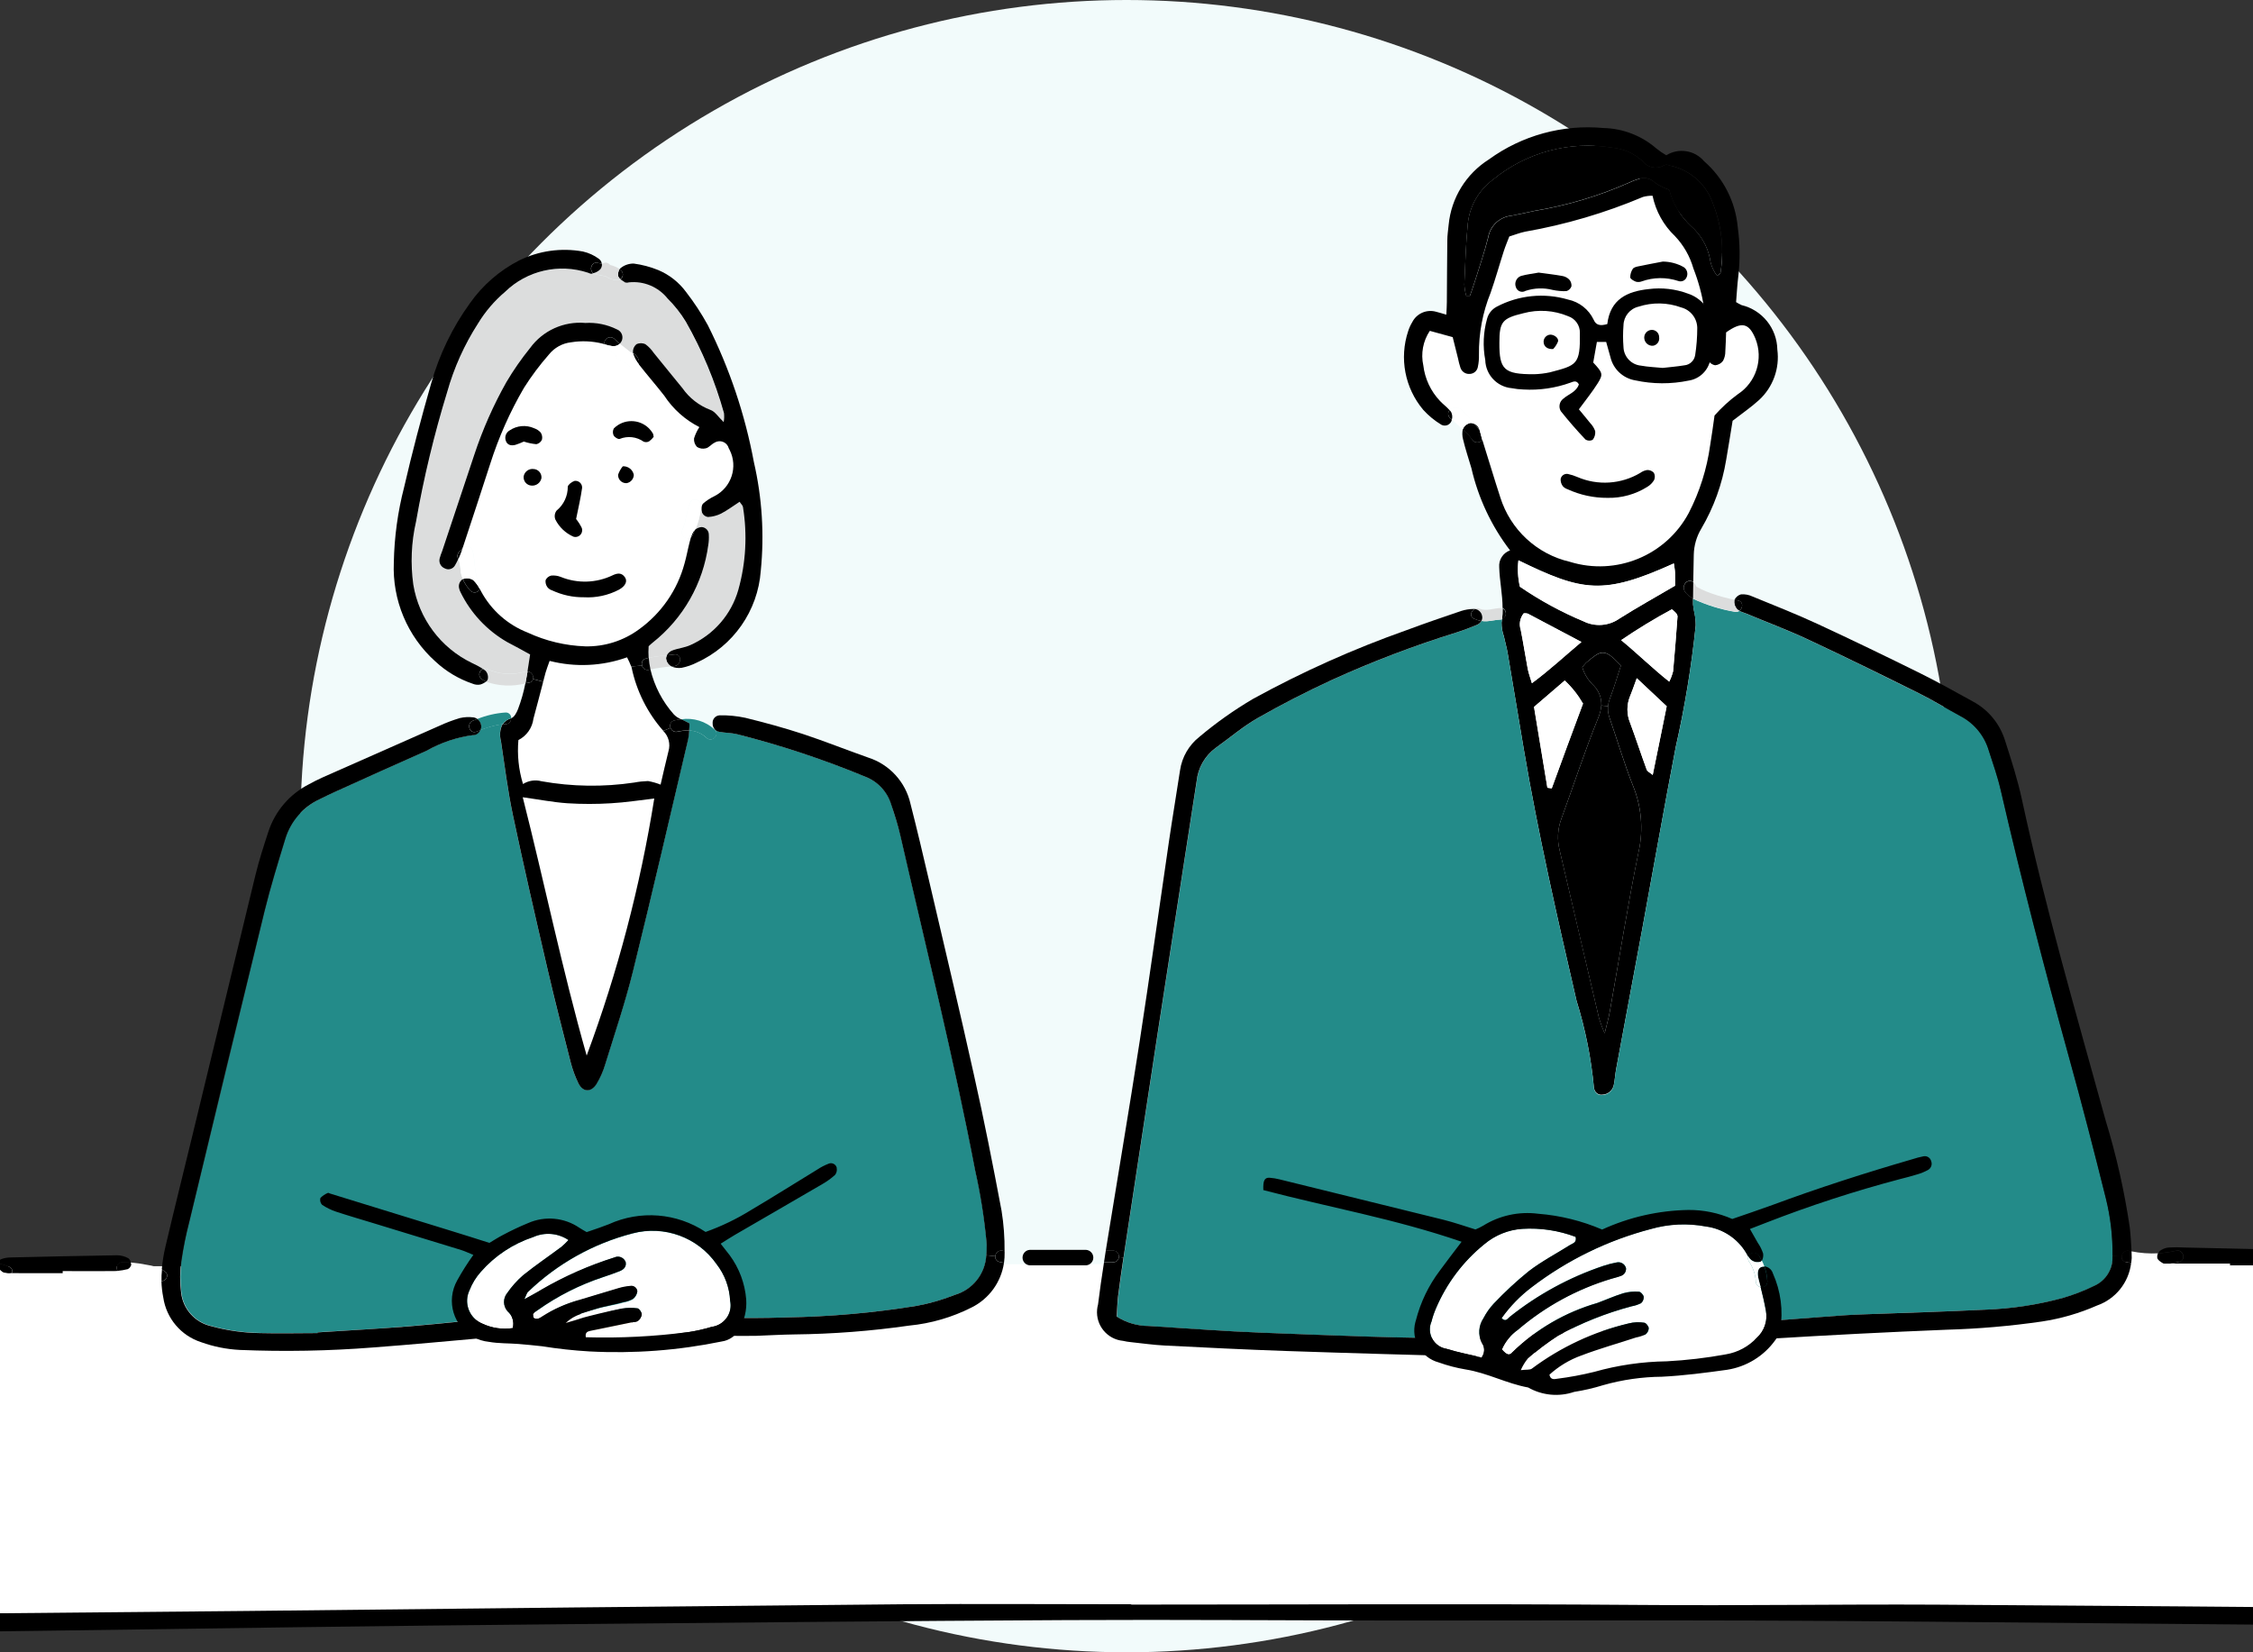 <?xml version="1.0" encoding="UTF-8"?>
<svg id="_レイヤー_1" data-name="レイヤー_1" xmlns="http://www.w3.org/2000/svg" width="75" height="55" version="1.1" xmlns:xlink="http://www.w3.org/1999/xlink" viewBox="0 0 75 55">
  <rect x="0" y="0" width="75" height="55" fill="#333333" stroke="none"/>
  <!-- Generator: Adobe Illustrator 29.1.0, SVG Export Plug-In . SVG Version: 2.1.0 Build 142)  -->
  <defs>
    <style>
      .st0 {
        fill: #fff;
      }

      .st1 {
        fill: none;
      }

      .st2 {
        fill: #f2fbfb;
      }

      .st3 {
        fill: #238b89;
      }

      .st4 {
        fill: #fce2c4;
      }

      .st5 {
        fill: #dcdddd;
      }

      .st6 {
        clip-path: url(#clippath);
      }
    </style>
    <clipPath id="clippath">
      <rect class="st1" width="75" height="55"/>
    </clipPath>
  </defs>
  <g class="st6">
    <g id="_マスクグループ_264" data-name="マスクグループ_264">
      <g id="job_interview">
        <circle id="_楕円形_138" data-name="楕円形_138" class="st2" cx="37.5" cy="27.5" r="27.5"/>
        <path id="_パス_6590" data-name="パス_6590" class="st0" d="M77.139,41.987l7.361,11.727-92.98.172L-.406,42.159l77.545-.172Z"/>
        <path id="_パス_5327" data-name="パス_5327" class="st0" d="M48.636,13.634c-.046-.049-.116-.068-.18-.049-.074-.017-.152.009-.2.068-.1-.111-.22-.2-.323-.31-.306-.323-.5-.737-.553-1.179-.088-.398-.01-.814.216-1.153l.762.209c.059.236.117.47.175.7.021.108.049.214.083.319.043.131.169.216.307.206.138-.003.254-.105.274-.242.027-.129.039-.262.035-.394-.01-.708.122-1.41.388-2.066.16-.457.29-.926.439-1.387.053-.165.122-.325.183-.486.191-.059.355-.126.526-.16,1.348-.236,2.665-.624,3.926-1.157.104-.028.211-.041.318-.04.106.514.366.983.746,1.345.288.303.498.672.613,1.074.329.845.477,1.75.433,2.656-.016.131 0.0.264.046.388.049.095.14.161.245.18.105-.009.201-.063.263-.149.051-.097.077-.205.075-.314.017-.218.019-.436.027-.631.522-.37.76-.314.976.206.273.68.026,1.457-.589,1.855-.282.207-.541.444-.772.707-.048.331-.091.659-.145.985-.108.789-.35,1.553-.715,2.26-.759,1.418-2.417,2.099-3.954,1.625-1.1-.254-1.983-1.072-2.32-2.15-.206-.628-.4-1.262-.592-1.893-.002-.006-.004-.013-.005-.019.046-.059.046-.141,0-.2-.028-.041-.057-.082-.087-.122-.013-.035-.029-.068-.047-.1-.03-.042-.07-.077-.117-.1-.145-.167-.299-.325-.457-.482Z"/>
        <path id="_パス_5328" data-name="パス_5328" d="M49.256,14.325c.037.1.057.212.089.317-.067.093-.196.114-.289.047-.018-.013-.034-.029-.047-.047-.091-.126-.196-.242-.312-.345,0-.012.006-.023.01-.034.046-.095.136-.163.24-.182.051-.001.101.013.145.039.057.067.112.136.164.207v-.002Z"/>
        <path id="_パス_5329" data-name="パス_5329" d="M49.208,14.222c.018.032.034.065.047.1-.052-.071-.108-.14-.164-.207.047.025.088.062.117.107Z"/>
        <path id="_パス_5330" data-name="パス_5330" class="st0" d="M48.948,14.079c-.104.019-.194.087-.24.182,0,.011-.007.023-.01.034-.12-.111-.247-.216-.365-.327.024-.085.015-.176-.025-.255-.015-.021-.032-.042-.049-.062.048-.059.126-.085.2-.068.064-.019.134-0.0.18.049.158.157.312.315.455.484-.044-.026-.095-.038-.146-.037Z"/>
        <path id="_パス_5331" data-name="パス_5331" d="M55.761,19.497c0-.117.005-.268,0-.419,0-.106-.025-.211-.039-.324-2.35,1.062-3.034.939-5.174-.105-.034.293-.017.59.05.877.666.456,1.377.843,2.122,1.154.38.187.832.154,1.181-.087.593-.374,1.207-.714,1.862-1.1l-.002.004ZM55.63,5.524c-.086-.02-.155-.067-.243-.015-.241.138-.547.074-.712-.149-.28-.254-.636-.41-1.013-.445-1.414-.231-2.858.158-3.964,1.069-.467.346-.769.87-.834,1.447-.068.679-.087,1.363-.117,2.045.008.125.028.248.062.368h.126c.057-.165.118-.329.169-.495.151-.484.318-.963.441-1.454.069-.38.379-.67.763-.712.26-.046.517-.107.776-.162,1.088-.179,2.149-.496,3.157-.943.098-.049.201-.089.307-.118.189-.071.402-.024.544.12.147.102.307.183.477.24.124.464.377.883.729,1.209.317.279.535.652.622,1.065.026.214.11.417.243.586.053-.044.106-.066.111-.1.124-.766.041-1.552-.241-2.275-.209-.644-.74-1.132-1.4-1.285l-.003.004ZM49.009,14.64c.066.093.194.115.287.049.019-.013.035-.03.049-.049,0,.006,0,.012.005.019.2.631.387,1.265.592,1.893.337,1.078,1.22,1.896,2.32,2.15,1.537.474,3.195-.207,3.954-1.625.365-.707.606-1.472.714-2.26.053-.326.1-.654.145-.985.231-.263.49-.5.772-.707.614-.398.861-1.175.589-1.855-.216-.52-.454-.576-.976-.206-.008.2-.01.414-.026.631.002.109-.024.217-.075.314-.062.086-.158.14-.263.149-.105-.019-.196-.085-.245-.18-.046-.124-.061-.257-.046-.388.043-.906-.104-1.811-.434-2.656-.115-.402-.325-.771-.613-1.074-.38-.362-.64-.831-.746-1.345-.107-.002-.214.012-.318.04-1.26.532-2.577.921-3.925,1.157-.171.035-.335.1-.526.16-.061.16-.13.321-.183.486-.149.461-.278.93-.439,1.387-.266.656-.398,1.358-.388,2.066.004.132-.008.265-.035.394-.02.137-.136.239-.274.242-.138.01-.264-.075-.307-.206-.034-.105-.062-.211-.083-.319-.058-.234-.116-.468-.175-.7l-.762-.209c-.226.339-.304.755-.216,1.153.053.442.247.856.553,1.179.1.108.227.2.323.31-.068.071-.065.184.005.252.001.001.002.002.003.002.021.021.043.042.065.062-.003.016-.007.031-.013.046-.05.123-.19.182-.312.132-.007-.003-.014-.006-.021-.009-.226-.136-.431-.304-.608-.5-.61-.726-.799-1.716-.5-2.616.033-.105.079-.206.136-.3.146-.288.474-.433.785-.349.1.025.206.057.35.1.007-.164.017-.289.017-.414.006-.684.006-1.368.015-2.052,0-.176.028-.352.045-.528.086-.892.58-1.694,1.338-2.173,1.102-.801,2.459-1.173,3.816-1.046.646.014,1.267.254,1.756.677.105.085.217.162.334.23.412-.255.948-.17,1.261.2.639.557,1.039,1.338,1.117,2.182.077.547.083,1.102.019,1.651-.035.283-.049.568-.073.854.058.039.119.073.183.1.687.165,1.177.773,1.19,1.48.083.626-.144,1.253-.609,1.68-.258.236-.55.434-.88.691-.064.388-.134.843-.213,1.295-.132.808-.412,1.584-.826,2.29-.161.266-.248.569-.254.879-.006.3-.013.6-.017.9-.084-.062-.203-.045-.266.04-.004.005-.007.01-.01.015-.118.19.025.356.269.493v.2c.011.108.03.215.055.321.024.126.035.253.034.381-.141,1.36-.363,2.71-.665,4.043-.391,2.036-.749,4.077-1.126,6.116-.284,1.54-.575,3.078-.86,4.617-.032.173-.039.35-.077.522-.038.179-.193.31-.376.317-.113.019-.224-.047-.262-.155-.01-.019-.017-.04-.02-.062-.091-.988-.286-1.964-.581-2.911-.642-2.772-1.274-5.544-1.752-8.35-.181-1.066-.355-2.132-.537-3.2-.034-.2-.089-.387-.13-.58-.052-.146-.078-.3-.077-.455.007-.041.012-.081.017-.122.103-.041.153-.157.112-.26-.018-.045-.052-.082-.095-.104,0-.455-.1-.905-.112-1.36-.019-.246.129-.474.361-.556-.62-.81-1.059-1.744-1.287-2.738-.094-.318-.2-.633-.276-.953-.031-.114-.034-.233-.009-.348.116.103.221.219.312.345l.001.013ZM55.842,20.513c-.006-.043-.026-.082-.056-.113-.041-.043-.084-.083-.131-.119-.58.313-1.143.656-1.688,1.027.56.463,1.037.934,1.6,1.381.056-.11.1-.227.129-.347.057-.609.1-1.219.147-1.829h-.001ZM55.017,25.795c.162-.794.311-1.526.465-2.286l-.995-.933c-.1.265-.152.431-.22.591-.121.288-.121.612,0,.9.191.517.362,1.04.552,1.558.021.056.106.093.198.17h0ZM54.551,28.334c.159-.731.092-1.494-.192-2.186-.292-.736-.515-1.5-.776-2.248-.078-.207-.076-.435.006-.64.14-.366.25-.743.367-1.1-.563-.631-.675-.5-1.156-.1-.047.047-.09.099-.127.155.073.233.205.443.383.61.172.174.264.413.251.658-.013.146-.05.289-.108.423-.447,1.1-.814,2.234-1.224,3.351-.123.333-.143.695-.057,1.039.437,1.867.875,3.733,1.314,5.6.053.17.115.337.186.5.071-.3.133-.51.171-.725.317-1.781.599-3.567.961-5.337h.001ZM52.698,23.42c-.164-.284-.368-.543-.608-.767l-1.022.878c.151.913.3,1.8.445,2.69l.145.021c.341-.944.692-1.883,1.041-2.822h-.001ZM50.998,22.741c.591-.436,1.091-.905,1.648-1.372-.631-.335-1.209-.642-1.788-.945-.043-.011-.089-.014-.133-.009-.125.154-.162.36-.1.548.086.43.151.865.232,1.295.025.146.079.287.141.483Z"/>
        <path id="_パス_5332" data-name="パス_5332" class="st0" d="M49.342,14.446c.046.059.046.141,0,.2-.032-.105-.052-.216-.089-.317.032.035.061.076.089.117Z"/>
        <path id="_パス_5333" data-name="パス_5333" d="M48.306,13.714c.04.079.049.169.025.254-.022-.02-.044-.041-.065-.062-.072-.067-.077-.179-.01-.252.001-.001.002-.002.002-.002.017.02.033.041.048.062Z"/>
        <path id="_パス_5334" data-name="パス_5334" class="st0" d="M52.642,21.37c-.557.466-1.057.935-1.648,1.372-.057-.2-.111-.337-.139-.483-.082-.43-.147-.865-.233-1.295-.062-.188-.025-.394.1-.548.044-.005.09-.002.133.009.579.303,1.156.61,1.787.945Z"/>
        <path id="_パス_5335" data-name="パス_5335" class="st0" d="M52.087,22.653c.24.224.444.483.608.767-.349.939-.7,1.878-1.041,2.822l-.145-.021c-.147-.888-.293-1.777-.445-2.69l1.023-.878Z"/>
        <path id="_パス_5336" data-name="パス_5336" class="st0" d="M55.483,23.51c-.155.76-.3,1.492-.465,2.286-.092-.077-.177-.114-.2-.173-.19-.517-.361-1.041-.552-1.558-.121-.288-.121-.612,0-.9.068-.16.122-.326.22-.591l.997.936Z"/>
        <path id="_パス_5337" data-name="パス_5337" class="st0" d="M55.787,20.401c.03.031.05.07.056.113-.044.61-.09,1.22-.147,1.829-.03.12-.073.237-.13.347-.562-.447-1.038-.918-1.6-1.381.545-.371,1.109-.714,1.69-1.027.047.036.09.076.131.119Z"/>
        <path id="_パス_5338" data-name="パス_5338" class="st0" d="M55.76,19.08c.006.151,0,.3,0,.419-.655.383-1.269.723-1.862,1.1-.349.241-.801.274-1.181.087-.745-.311-1.456-.698-2.122-1.154-.067-.287-.084-.584-.05-.877,2.14,1.044,2.824,1.167,5.174.1.016.113.037.218.041.325Z"/>
        <path id="_パス_5339" data-name="パス_5339" class="st0" d="M21.781,26.582c-.466,2.92-1.219,5.786-2.25,8.557-.823-2.893-1.4-5.737-2.129-8.6.549.077,1.017.169,1.489.2.484.03.969.03,1.453,0,.48-.027.957-.103,1.437-.157Z"/>
        <path id="_パス_5340" data-name="パス_5340" class="st0" d="M22.082,24.33c.174.173.24.427.173.663-.09.361-.172.725-.265,1.121-.135-.054-.276-.094-.42-.119-.153.005-.306.021-.457.05-1.024.153-2.066.139-3.085-.042-.21-.057-.434-.024-.618.092-.145-.473-.197-.971-.153-1.464.274-.139.461-.405.5-.71.112-.409.216-.82.325-1.23.026-.1.052-.2.079-.3.033-.123.082-.242.135-.392.852.218,1.75.177,2.578-.119.052.1.099.202.14.307,0,.015.008.029.012.044.165.779.529,1.502,1.056,2.099Z"/>
        <path id="_パス_5341" data-name="パス_5341" class="st0" d="M23.337,16.824c.005-.184-.278-.276-.36-.1-.132.288-.127.616-.258.9-.05.098-.011.219.088.269.01.005.021.01.032.013.053.023.114.017.16-.017-.016.053-.029.107-.043.159-.061.235-.1.474-.169.707-.237.882-.771,1.655-1.512,2.189-.519.383-1.15.583-1.794.568-.663-.023-1.314-.179-1.915-.458-.665-.259-1.215-.747-1.553-1.375-.013-.025-.026-.05-.04-.075.03-.055.028-.122-.006-.175-.206-.341-.13-.743-.238-1.114-.036-.104-.15-.16-.255-.123-.026.009-.05.024-.07.042.309-.929.613-1.859.914-2.79.28-.884.658-1.735,1.125-2.536.247-.391.525-.762.83-1.109.182-.228.448-.375.738-.407.35-.057.707-.041,1.051.045l.057.018c.009.034.028.066.054.09.104.098.213.19.327.276.003.062.042.117.1.14.061.03.122.056.184.082.056.046.111.094.163.145.081.076.207.071.283-.009.016-.017.029-.037.038-.059l.015.019c.271.349.562.68.834,1.028.292.445.695.805,1.169,1.046-.076.116-.136.243-.177.376-.01.105.026.209.1.285.09.056.198.071.3.043.1-.027.176-.13.273-.18.146-.097.342-.058.44.087.019.028.033.06.042.093.316.548.128,1.249-.421,1.565-.018.01-.037.02-.055.03-.138.065-.267.15-.382.251-.027.036-.043.079-.044.124h-.023c-.004-.02-.003-.041-.002-.063Z"/>
        <path id="_パス_5342" data-name="パス_5342" d="M49.102,9.345c-.052.166-.112.33-.169.495h-.126c-.034-.12-.054-.243-.062-.368.03-.682.05-1.366.117-2.045.065-.577.367-1.101.834-1.447,1.106-.911,2.552-1.3,3.966-1.068.377.034.733.191,1.013.445.166.223.472.287.713.149.088-.052.158-.005.244.015.66.153,1.191.641,1.4,1.285.282.723.365,1.509.241,2.275-.005.03-.058.052-.111.1-.133-.169-.217-.372-.243-.586-.089-.414-.31-.788-.629-1.066-.352-.327-.604-.747-.727-1.212-.17-.057-.33-.138-.477-.24-.142-.144-.355-.191-.544-.12-.106.029-.209.069-.307.118-1.008.447-2.069.764-3.157.943-.258.055-.516.116-.776.162-.384.042-.694.332-.763.712-.119.49-.286.969-.437,1.453Z"/>
        <path id="_パス_5343" data-name="パス_5343" d="M53.589,23.26c-.031.078-.051.16-.059.244l-.224-.021c.013-.245-.078-.484-.25-.658-.178-.167-.31-.377-.383-.61.037-.056.08-.108.127-.155.482-.392.594-.527,1.156.1-.114.357-.227.734-.367,1.1Z"/>
        <path id="_パス_5344" data-name="パス_5344" d="M53.53,23.505c-.012.136.006.272.053.4.261.749.484,1.512.776,2.248.284.692.351,1.455.192,2.186-.363,1.77-.644,3.556-.963,5.335-.038.215-.1.426-.171.725-.071-.163-.133-.33-.186-.5-.441-1.867-.879-3.733-1.314-5.6-.086-.344-.066-.706.057-1.039.41-1.116.778-2.25,1.224-3.351.058-.134.095-.277.108-.423l.224.019Z"/>
        <path id="_パス_5345" data-name="パス_5345" class="st3" d="M23.955,24.36c.194.036.4.033.588.079,1.454.368,2.879.84,4.264,1.414.42.16.741.507.868.938.11.335.216.673.3,1.015.85,3.717,1.776,7.417,2.494,11.162.174.775.299,1.56.374,2.35.01.155.009.31-.005.465-.033.617-.453,1.146-1.046,1.319-.409.163-.832.285-1.265.365-1.437.234-2.89.363-4.346.385-1.478.053-2.958.006-4.429-.143-.153-.017-.307-.021-.461-.012-.138.004-.252.108-.27.245v.023c-1.058,0-2.092-.267-3.152-.278-.057-.003-.113.022-.148.068-.027-.002-.053-.002-.08,0-.154,0-.307.029-.461.044-1.185.117-2.37.247-3.557.347-1.011.086-2.025.138-3.038.2v.023c-.64,0-1.281.012-1.92,0-.552-.007-1.101-.085-1.633-.232-.535-.123-.934-.571-.993-1.117-.045-.349-.043-.703.005-1.052.064-.438.152-.872.263-1.3.832-3.451,1.668-6.901,2.507-10.35.2-.812.448-1.613.693-2.414.178-.575.59-1.049,1.135-1.305.177-.09.357-.174.537-.256,1.006-.454,2.009-.91,3.018-1.355.48-.273,1.009-.45,1.557-.522.102-.005.192-.068.231-.163.237-.097.486-.164.74-.2-.084.168-.103.361-.054.542.128.827.227,1.661.4,2.478.365,1.725.761,3.442,1.16,5.159.239,1.03.5,2.054.765,3.078.062.235.145.463.25.682.144.307.426.327.61.034.125-.207.223-.429.291-.661.318-1.031.666-2.056.924-3.1.636-2.566,1.23-5.142,1.835-7.716.02-.094.031-.19.033-.286.216.009.422.096.579.245.18.171.454-.1.273-.273l.006-.007c.041.042.095.07.153.079l.005.003Z"/>
        <path id="_パス_5346" data-name="パス_5346" class="st3" d="M49.315,20.669c.062.01.125.013.187.009.149-.008.293-.049.442-.054.02-0.0.04-.003.059-.01-.005.041-.01.081-.017.122-.001.155.025.309.077.455.04.193.1.385.13.58.182,1.066.356,2.132.537,3.2.477,2.806,1.11,5.579,1.752,8.35.295.947.489,1.923.58,2.911.003.022.01.043.02.063.038.108.149.174.262.155.183-.007.338-.138.376-.317.037-.171.045-.349.077-.522.285-1.539.576-3.077.86-4.617.376-2.038.734-4.08,1.126-6.116.302-1.333.524-2.683.665-4.043.001-.128-.01-.255-.034-.381-.025-.106-.044-.213-.055-.321v-.2c.443.206.911.352,1.393.434.052.01.105-.001.149-.03.065.035.144.055.213.084.692.289,1.4.552,2.074.869,1.238.579,2.465,1.183,3.69,1.79.474.235.925.513,1.392.764.455.24.793.654.938,1.148.14.441.294.879.4,1.33.684,2.965,1.448,5.909,2.259,8.842.435,1.572.843,3.152,1.238,4.734.154.621.228,1.26.222,1.9v.016c.023.426-.221.822-.611.994-.337.163-.687.297-1.046.4-.832.225-1.686.354-2.547.387-1.345.066-2.69.1-4.036.155-.243.01-.486.017-.727.035-1.606.121-3.213.241-4.818.37-.308.027-.613.072-.916.134-.103.02-.181.106-.191.211-.116,0-.234-.015-.341-.022-.347-.021-.693-.058-1.038-.093-.722-.073-1.448-.173-2.174-.177-.065-.003-.126.03-.159.086-.064.01-.129.026-.192.036-.783.135-1.575.207-2.369.216-2.386.019-4.767-.094-7.148-.182-1.257-.047-2.511-.147-3.767-.223-.378-0-.748-.109-1.067-.312.016-.247.019-.466.046-.683.054-.428.115-.854.179-1.28,0-.032.01-.064.014-.1.377-2.485.755-4.971,1.135-7.456.247-1.613.496-3.226.748-4.838.179-1.155.358-2.31.537-3.465.044-.445.276-.851.637-1.115.468-.331.907-.711,1.4-.993.8-.458,1.63-.882,2.47-1.268,1.345-.611,2.728-1.138,4.139-1.576.231-.073.459-.159.682-.253.065-.025.119-.071.153-.131l-.005-.002Z"/>
        <path id="_パス_5347" data-name="パス_5347" class="st5" d="M23.139,17.634c.106-.236.172-.488.195-.745h.023c-.006.059-.001.119.015.177.036.078.109.132.194.143.152-.008.3-.046.437-.113.212-.111.405-.256.618-.394.047.072.1.12.111.176.149.918.097,1.857-.154,2.752-.233.822-.819,1.497-1.6,1.843-.2.089-.426.106-.626.189-.066.033-.119.086-.153.151-.203.016-.406.044-.606.084-.009-.129-.009-.258,0-.387.068-.06.1-.092.133-.119,1.016-.803,1.681-1.969,1.853-3.253.018-.109.024-.219.018-.329.007-.139-.1-.258-.239-.266-.081.005-.158.037-.219.091Z"/>
        <path id="_パス_5348" data-name="パス_5348" class="st5" d="M15.276,18.635c.034.137.055.277.063.418.015.077.038.153.069.225-.102.066-.151.188-.122.306.01.043.024.084.044.123.34.699.882,1.28,1.557,1.667.252.128.5.269.763.413-.029.189-.056.376-.087.56-.018-.002-.036-.002-.054,0-.417.131-.867.108-1.268-.066-.048-.031-.107-.037-.16-.016-.12-.075-.245-.142-.374-.2-1.031-.5-1.755-1.47-1.943-2.6-.099-.701-.068-1.415.091-2.105.255-1.456.601-2.895,1.035-4.308.227-.809.574-1.58,1.029-2.286.242-.396.546-.752.9-1.052.73-.71,1.795-.954,2.762-.634.041.015.092.044.125.032l.046-.017c.018.014.039.024.061.031.114.03.229.053.345.07.112.081.245.126.383.13.04.003.08-.008.113-.032.045.037.1.07.149.1.042.014.088.014.13,0,.494-.053.98.151,1.29.539.231.236.433.498.6.783.546.959.973,1.982,1.27,3.045.01.1.007.201-.01.3-.177-.168-.289-.358-.447-.408-.373-.142-.695-.393-.925-.72-.323-.391-.639-.789-.961-1.181-.074-.109-.166-.205-.272-.283-.095-.046-.205-.046-.3,0-.082.069-.125.173-.115.28-0.0.005-0.0.011,0,.016-.028-.016-.059-.031-.09-.045-.116-.092-.235-.18-.349-.274.028-.029.051-.063.067-.1.059-.148-.012-.315-.16-.375-.003-.001-.006-.002-.008-.003-.326-.161-.688-.234-1.05-.212-.713-.062-1.407.253-1.831.829-.291.36-.556.74-.791,1.139-.433.769-.791,1.579-1.067,2.418-.355,1.067-.711,2.133-1.068,3.2-.034.082-.063.165-.086.251-.032.134.038.272.166.325.122.069.277.026.346-.096.001-.001.001-.002.002-.004.039-.067.074-.137.107-.207.005.009.011.017.017.025l.008-.001Z"/>
        <path id="_パス_5349" data-name="パス_5349" class="st0" d="M84,50.873c-.011-.14-.11-.224-.294-.246-.015-.025-.029-.05-.042-.076-.1-.2.171-.386.3-.239.012.013.022.028.03.044.152.222.249.476.284.742-.001.106-.087.192-.193.193-.151.016-.301-.029-.418-.126l-.014-.016c.239-.014.36-.115.347-.276Z"/>
        <path id="_パス_5350" data-name="パス_5350" d="M77.614,41.911c-.079-.051-.162-.095-.249-.13.029-.015.061-.025.093-.029.068.008.134.032.192.069.145.135.281.281.406.434,1.939,2.323,3.877,4.646,5.814,6.97.17.2.346.4.51.61.081.103.148.217.2.338.047.105-0.0.228-.105.275-.002.001-.004.002-.005.002-.08.031-.168.031-.248,0-.074-.031-.127-.116-.183-.183l-.01-.012c-2.215-2.661-4.43-5.322-6.643-7.983-.026-.032-.053-.065-.077-.1.037.022.074.045.109.068.213.143.407-.195.197-.329Z"/>
        <path id="_パス_5351" data-name="パス_5351" d="M77.615,41.911c.209.134.016.468-.195.334-.035-.023-.072-.046-.109-.068-.028-.037-.053-.075-.076-.115-.039-.113.019-.237.13-.28.087.035.171.078.25.129Z"/>
        <path id="_パス_5352" data-name="パス_5352" class="st0" d="M77.365,41.782c-.111.043-.169.167-.13.28.023.04.048.078.075.115-.099-.068-.217-.103-.337-.1-.141.023-.275.08-.39.166-.084.055-.196.031-.251-.052-.014-.021-.023-.046-.027-.071.102.002.203-.012.3-.042.088-.056.147-.148.16-.251-0-.029-.01-.058-.029-.081.208-.061.43-.048.629.036Z"/>
        <path id="_パス_5353" data-name="パス_5353" d="M76.768,41.828c-.013.103-.072.195-.16.251-.097.03-.198.044-.3.042-.024-.081.01-.168.083-.211.108-.071.226-.127.35-.164.018.023.028.052.027.082Z"/>
        <path id="_パス_5354" data-name="パス_5354" d="M71.889,41.646c.087-.067.191-.109.3-.12.177-.011.354-.011.53,0,1.148.025,2.296.05,3.444.076.154-.003.307.012.458.044.05.02.093.055.123.1-.124.038-.242.093-.35.164-.072.043-.106.13-.083.211h-2.076v-.061h-1.989c.1-.015.2-.034.3-.057.243-.056.14-.428-.1-.372-.197.045-.398.073-.6.084.012-.028.029-.053.052-.073l-.009.004Z"/>
        <path id="_パス_5355" data-name="パス_5355" d="M72.112,42.063c-.043.007-.088.001-.128-.016-.067-.048-.155-.105-.172-.174-.008-.053 0-.107.024-.155.202-.011.403-.039.6-.084.243-.056.346.316.1.372-.1.023-.2.042-.3.057h-.124Z"/>
        <path id="_パス_5356" data-name="パス_5356" class="st0" d="M72.246,42.063c-.431.066-.871.06-1.3-.019.012-.113.015-.227.008-.341v-.05c.29.059.587.081.883.066-.024.048-.032.102-.024.155.017.069.105.126.172.174.04.017.085.023.128.016l.133-.001Z"/>
        <path id="_パス_5357" data-name="パス_5357" d="M70.956,41.703c.006.114.004.228-.008.341-.061-.011-.122-.023-.182-.037-.089-.016-.15-.099-.138-.189.007-.11.102-.194.212-.187.01.001.019.002.029.004l.084.019c.001.015.003.032.003.049Z"/>
        <path id="_パス_5358" data-name="パス_5358" d="M70.324,41.793c.006-.64-.068-1.279-.222-1.9-.394-1.582-.8-3.162-1.238-4.734-.811-2.933-1.575-5.877-2.259-8.842-.1-.45-.258-.888-.4-1.33-.144-.494-.482-.908-.937-1.148-.466-.251-.918-.529-1.391-.764-1.225-.608-2.451-1.211-3.69-1.79-.678-.317-1.382-.58-2.074-.869-.069-.028-.148-.049-.213-.084.125-.086.14-.309-.046-.343l-.115-.021c.042-.09.121-.157.216-.184.131-.01.262.014.38.07.734.3,1.474.592,2.193.926,1.141.528,2.272,1.077,3.4,1.634.592.293,1.169.62,1.749.937.513.276.897.743,1.069,1.3.209.649.419,1.3.563,1.969.779,3.6,1.809,7.136,2.788,10.685.355,1.16.623,2.346.8,3.546.032.267.045.537.06.807l-.084-.019c-.108-.023-.214.046-.237.154-.002.009-.003.019-.004.029l-.3-.009v-.015l-.008-.005Z"/>
        <path id="_パス_5359" data-name="パス_5359" d="M57.855,19.987c.186.034.171.256.046.343-.03-.014-.056-.033-.079-.057-.07-.079-.102-.184-.088-.288,0-.006,0-.013.006-.019l.115.021Z"/>
        <path id="_パス_5360" data-name="パス_5360" class="st5" d="M56.526,19.558c.039.022.079.043.12.062.112.053.228.099.345.14.245.085.495.153.749.206,0,.006,0,.013-.006.019-.014.104.018.209.088.288.023.024.049.043.079.057-.044.029-.097.04-.149.03-.482-.082-.95-.228-1.393-.434,0-.183,0-.365.007-.548.048.029.08.078.088.134.022.018.047.033.072.046Z"/>
        <path id="_パス_5361" data-name="パス_5361" d="M56.367,19.377c0,.183-.006.365-.007.548-.244-.137-.387-.3-.269-.493.054-.09.171-.119.261-.065.005.003.01.007.015.01Z"/>
        <path id="_パス_5362" data-name="パス_5362" d="M69.712,42.802c.39-.172.634-.568.611-.994l.3.009c-.012.09.049.173.138.189.061.014.121.026.182.037-.078.649-.519,1.198-1.136,1.414-.586.258-1.204.437-1.837.532-1.048.152-2.104.243-3.163.273-1.963.079-3.924.179-5.885.3-.88.052-1.757.162-2.563.239-.211.01-.378.025-.536.03.094-.052.128-.17.076-.264-.042-.076-.129-.115-.213-.095-.085.022-.172.031-.26.027.01-.105.088-.191.191-.211.302-.062.608-.107.915-.134,1.605-.129,3.212-.249,4.818-.37.241-.018.484-.025.727-.035,1.346-.05,2.692-.088,4.036-.155.861-.033,1.715-.162,2.547-.387.362-.105.714-.24,1.052-.405Z"/>
        <path id="_パス_5363" data-name="パス_5363" d="M55.696,44.828c-.139.01-.259-.095-.269-.234-0-.001-0-.003-0-.004-.004-.031-.004-.063,0-.095.088.004.175-.005.26-.027.104-.026.209.038.235.142.021.087-.019.177-.098.218h-.131l.003-0Z"/>
        <path id="_パス_5364" data-name="パス_5364" d="M51.876,44.591c-.11-.008-.193-.103-.186-.213.002-.031.011-.06.027-.087.066-.014.133-.016.2-.008.103.023.189.092.234.187.011.042.011.085,0,.127-.091-.003-.183-.005-.275-.006Z"/>
        <path id="_パス_5365" data-name="パス_5365" class="st5" d="M51.916,44.284c-.067-.008-.134-.006-.2.008.033-.056.094-.089.159-.086.726,0,1.453.1,2.174.177.345.035.691.071,1.038.093.107.006.226.021.341.022-.004.031-.004.063,0,.095.007.139.126.246.265.238.001-0.0.003-0.0.004-0h.131c-.011.005-.022.01-.034.013-.212.043-.429.051-.643.023-.367-.023-.734-.059-1.1-.1-.63-.064-1.264-.148-1.9-.171.01-.042.01-.085,0-.127-.045-.095-.131-.164-.234-.187l-.001.002Z"/>
        <path id="_パス_5366" data-name="パス_5366" d="M50.02,20.25c.098.05.137.171.087.269-.022.043-.059.077-.104.095.014-.121.019-.242.017-.364Z"/>
        <path id="_パス_5367" data-name="パス_5367" class="st5" d="M49.502,20.679c-.062.004-.125.001-.187-.009.031-.058.037-.126.017-.189-.028-.113-.124-.197-.24-.21.055-.029.12-.031.176-.006.205.088.463-.019.676-.026.026-.001.052.003.076.012.002.122-.003.243-.017.364-.019.006-.039.01-.059.01-.149.005-.293.046-.442.054Z"/>
        <path id="_パス_5368" data-name="パス_5368" d="M49.093,20.271c.116.013.212.097.24.21.02.063.013.131-.017.189-.083-.013-.165-.037-.242-.072-.164-.071-.109-.257.019-.327Z"/>
        <path id="_パス_5369" data-name="パス_5369" d="M37.413,41.766c0,.032-.01.064-.014.1l-.155-.023c.014-.101-.056-.195-.157-.209-.01-.001-.019-.002-.029-.002h-.248l.027-.168c.365-2.264.751-4.525,1.1-6.791.343-2.223.65-4.452.978-6.677.115-.785.248-1.568.367-2.353.064-.442.296-.842.647-1.118.557-.469,1.153-.89,1.781-1.26,1.643-.903,3.358-1.67,5.126-2.294.6-.224,1.2-.429,1.809-.635.125-.04.256-.062.387-.065.02-.002.039-.002.059,0-.128.066-.183.256-.019.327.077.035.159.059.242.072-.034.06-.088.106-.153.131-.223.094-.451.18-.682.253-1.411.439-2.793.965-4.138,1.577-.84.386-1.666.81-2.47,1.268-.495.282-.934.662-1.4.993-.361.264-.593.67-.637,1.115-.177,1.155-.358,2.31-.537,3.465-.25,1.613-.499,3.225-.748,4.838-.38,2.485-.758,4.97-1.135,7.456l-.001-0Z"/>
        <path id="_パス_5370" data-name="パス_5370" d="M37.399,41.862c-.064.426-.125.852-.179,1.28-.027.216-.03.435-.046.683.319.204.689.312,1.067.313,1.256.076,2.51.176,3.767.223,2.382.088,4.763.2,7.149.182.794-.009,1.586-.081,2.369-.216.063-.01.128-.026.192-.036-.055.096-.023.218.072.273.026.015.056.024.087.027.092,0,.184,0,.276.006-.009.062-.037.12-.079.166-.101.084-.224.138-.354.156-.802.157-1.616.239-2.433.244-2.162-.06-4.323-.119-6.486-.193-1.345-.046-2.69-.114-4.035-.182-.374-.019-.745-.073-1.118-.112-.088-.008-.175-.023-.261-.043-.527-.049-.914-.516-.865-1.043.005-.055.015-.11.03-.164.058-.471.126-.941.2-1.41h.308c.099.003.183-.075.186-.174 0-0.0 0-.001 0-.001l.155.023-.002-.002Z"/>
        <path id="_パス_5371" data-name="パス_5371" d="M36.751,42.014c.019-.129.039-.258.06-.387h.248c.102-.002.186.08.188.182 0.0.01-0.0.019-.002.029-.003.099-.085.178-.185.175-0-0-.001-0-.001-0l-.308.001Z"/>
        <path id="_パス_5372" data-name="パス_5372" d="M33.443,41.686c.002.117-.005.233-.021.349-.05-.01-.1-.02-.151-.032-.089-.016-.15-.099-.138-.189.007-.11.102-.194.212-.187.01.001.019.002.029.004l.068.015c.001.016.001.029.001.04Z"/>
        <path id="_パス_5373" data-name="パス_5373" d="M33.341,40.304c.072.444.105.894.1,1.344l-.068-.015c-.108-.023-.214.046-.237.154-.002.009-.003.019-.004.029l-.3-.033c.014-.155.016-.31.005-.465-.075-.79-.2-1.575-.374-2.35-.718-3.746-1.644-7.446-2.494-11.162-.079-.343-.186-.68-.3-1.015-.127-.431-.448-.778-.868-.938-1.385-.573-2.81-1.046-4.264-1.413-.191-.046-.394-.043-.588-.079-.058-.009-.112-.037-.153-.079-.05-.057-.076-.13-.073-.206-.011-.135.089-.253.224-.264.006-0.0.012-.001.018-.001.285-.005.569.023.848.083.642.158,1.281.331,1.909.537.733.241,1.449.53,2.176.785.711.227,1.248.813,1.411,1.541.219.854.421,1.712.621,2.57.5,2.146,1.012,4.291,1.489,6.442.339,1.505.637,3.02.922,4.535Z"/>
        <path id="_パス_5374" data-name="パス_5374" d="M23.09,17.685c.014-.019.031-.037.049-.052-.027.064-.056.128-.086.189-.012.027-.03.052-.054.07.018-.074.049-.144.091-.207Z"/>
        <path id="_パス_5375" data-name="パス_5375" class="st0" d="M23.09,17.685c-.042.064-.073.134-.091.208-.046.034-.107.04-.16.017-.106-.032-.165-.144-.133-.25.003-.011.008-.022.013-.032.131-.286.126-.614.258-.9.082-.178.365-.086.36.1v.065c-.023.257-.089.509-.195.745-.019.013-.037.029-.052.047Z"/>
        <path id="_パス_5376" data-name="パス_5376" class="st3" d="M22.943,24.317c0-.077.006-.157.013-.236-.1-.057-.2-.1-.28-.138.406-.061.819.067,1.119.347.181.172-.093.445-.273.273-.157-.149-.363-.236-.579-.246Z"/>
        <path id="_パス_5377" data-name="パス_5377" d="M22.956,24.08c-.007.08-.009.159-.014.236-.132-.006-.264.007-.392.037-.098.024-.198-.032-.228-.128-.04-.088-.002-.192.086-.232.013-.006.026-.01.039-.013.076-.017.152-.03.229-.039.083.04.178.081.28.139Z"/>
        <path id="_パス_5378" data-name="パス_5378" d="M22.082,24.33l.241-.1c.03.096.13.152.228.128.128-.03.26-.043.392-.037-.003.096-.014.192-.034.286-.606,2.573-1.2,5.149-1.835,7.715-.259,1.046-.606,2.072-.924,3.1-.068.232-.166.454-.291.661-.184.293-.466.273-.61-.033-.105-.219-.189-.447-.25-.682-.263-1.024-.526-2.049-.765-3.078-.4-1.717-.795-3.434-1.16-5.159-.173-.818-.273-1.651-.4-2.478-.049-.181-.03-.374.054-.542.034,0,.067-.002.1-.006.104-.001.188-.086.187-.191-0-.003-0-.006-0-.009h.006c.1-.032.178-.186.223-.3.106-.279.188-.566.245-.859l.12-.021c.066-.007.12-.056.135-.121l.338.09c-.108.41-.213.821-.325,1.23-.039.305-.226.571-.5.71-.044.493.008.991.153,1.464.184-.116.408-.149.618-.092,1.019.181,2.061.196,3.085.043.151-.029.304-.045.457-.05.144.025.285.065.42.119.093-.4.175-.76.265-1.121.067-.236.001-.49-.173-.663l-0-.004ZM19.53,35.137c1.031-2.771,1.784-5.637,2.25-8.557-.479.055-.957.131-1.437.158-.484.03-.969.03-1.453,0-.472-.032-.94-.124-1.489-.2.727,2.863,1.306,5.706,2.129,8.6v-.001Z"/>
        <path id="_パス_5379" data-name="パス_5379" d="M22.225,9.938c-.31-.388-.796-.592-1.29-.539-.042.014-.088.014-.13,0-.046-.032-.1-.065-.149-.1.088-.067.104-.193.037-.28-.014-.019-.032-.035-.052-.048l-.014-.008c.012-.02.027-.037.046-.05.121-.092.269-.141.421-.14.282.037.558.111.821.218.369.156.689.409.926.732.269.347.51.715.721,1.1.723,1.441,1.239,2.976,1.534,4.561.273,1.185.35,2.407.229,3.617-.097,1.332-.915,2.504-2.132,3.055-.158.08-.326.138-.5.173-.115.017-.233.002-.34-.044l.1-.013c.244-.032.247-.419,0-.387-.084.012-.169.021-.254.029.034-.065.087-.118.153-.151.2-.083.429-.1.626-.189.781-.346,1.367-1.021,1.6-1.843.251-.895.303-1.834.154-2.752-.006-.055-.064-.1-.111-.176-.213.138-.406.283-.618.394-.137.067-.285.105-.437.113-.085-.011-.158-.065-.194-.143-.016-.058-.021-.118-.015-.177.001-.045.017-.088.044-.124.115-.101.244-.186.382-.251.565-.286.791-.975.505-1.54-.009-.018-.019-.036-.029-.054-.045-.169-.219-.269-.387-.223-.034.009-.066.024-.095.043-.1.05-.173.153-.273.18-.102.028-.21.013-.3-.043-.074-.076-.11-.18-.1-.285.041-.133.101-.26.177-.376-.474-.241-.877-.601-1.169-1.046-.271-.348-.562-.68-.834-1.028l-.015-.019c.007-.022.01-.046.008-.069-.006-.129-.083-.245-.2-.3-0-.005-0-.011,0-.016-.01-.107.033-.211.115-.28.095-.046.205-.046.3,0,.106.078.198.174.272.283.321.392.638.79.961,1.181.229.327.552.578.925.72.157.05.27.24.446.408.017-.099.02-.2.01-.3-.297-1.063-.724-2.086-1.27-3.045-.17-.28-.373-.537-.605-.768Z"/>
        <path id="_パス_5380" data-name="パス_5380" d="M22.317,22.166c-.087-.06-.141-.158-.144-.264.004-.031.013-.062.029-.089.084-.008.169-.017.254-.029.247-.033.244.354,0,.387l-.1.013-.039-.018Z"/>
        <path id="_パス_5381" data-name="パス_5381" class="st5" d="M21.596,21.897c.2-.04.402-.068.606-.084-.016.027-.025.058-.029.089.003.106.057.204.144.264l.037.017c-.235.019-.469.052-.7.1-.028-.127-.048-.256-.058-.386Z"/>
        <path id="_パス_5382" data-name="パス_5382" d="M21.028,22.23c0-.015-.007-.029-.012-.044l.356-.034c.021.1.119.164.219.144.005-.001.01-.002.014-.004l.046-.012c.132.557.4,1.072.78,1.5.069.071.153.127.245.164-.077.009-.153.022-.229.039-.095.019-.156.111-.138.206.003.014.007.027.013.039l-.241.1c-.526-.597-.889-1.319-1.053-2.098Z"/>
        <path id="_パス_5383" data-name="パス_5383" d="M21.653,22.281l-.046.012c-.098.029-.201-.028-.229-.126-.001-.005-.003-.009-.004-.014-.031-.094.02-.196.114-.228.005-.002.01-.003.016-.004.031-.008.062-.016.093-.023.01.129.028.257.056.383Z"/>
        <path id="_パス_5384" data-name="パス_5384" d="M21.275,12.056c.002.023-.001.047-.008.069-.087-.108-.154-.232-.195-.365.117.054.195.168.203.296Z"/>
        <path id="_パス_5385" data-name="パス_5385" d="M21.469,43.946c.2-.018.239.242.106.345l-.154-.015c-.066-.006-.131-.017-.195-.033-.121-.039-.206-.149-.214-.276.152-.001.304-.008.457-.021Z"/>
        <path id="_パス_5386" data-name="パス_5386" d="M21.285,43.697c.154-.009.308-.005.461.012,1.471.149,2.951.196,4.429.143,1.456-.023,2.909-.151,4.346-.385.433-.08.856-.202,1.265-.365.593-.173,1.013-.702,1.046-1.319l.3.034c-.012.09.049.173.138.189.05.012.1.022.151.031-.094.64-.494,1.193-1.073,1.482-.65.33-1.356.536-2.082.606-1.267.182-2.544.28-3.824.294-.419.006-.838.03-1.257.046-1.206.02-2.412-.039-3.611-.175.133-.1.1-.363-.106-.345-.153.013-.3.019-.456.02v-.023c.018-.138.134-.242.273-.245Z"/>
        <path id="_パス_5387" data-name="パス_5387" d="M20.639,8.965c.093.059.121.182.063.276-.013.02-.029.038-.048.052-.035-.025-.061-.06-.076-.1-.012-.082.004-.165.047-.236l.014.008Z"/>
        <path id="_パス_5388" data-name="パス_5388" d="M20.378,11.519c-.088-.012-.175-.033-.26-.061-.017-.109.058-.211.167-.228.057-.009.116.008.16.045.06.059.123.113.187.166-.068.064-.162.093-.254.078Z"/>
        <path id="_パス_5389" data-name="パス_5389" class="st0" d="M20.945,12.193c-.052-.051-.107-.1-.163-.145-.062-.026-.124-.053-.184-.082-.058-.023-.097-.078-.1-.14-.114-.086-.223-.178-.327-.276-.026-.024-.045-.056-.054-.09.085.028.172.049.26.061.093.015.187-.014.255-.079.114.093.233.182.349.274.031.014.062.029.09.045.041.133.108.257.195.365-.043.102-.161.149-.263.105-.022-.009-.041-.022-.059-.038Z"/>
        <path id="_パス_5390" data-name="パス_5390" d="M19.482,10.75c.362-.022.724.051,1.05.212.149.055.226.22.171.37-.001.003-.002.006-.003.008-.016.037-.039.071-.067.1-.064-.053-.128-.107-.187-.166-.084-.071-.21-.061-.282.023-.037.044-.054.102-.045.16l-.057-.018c-.344-.086-.701-.102-1.051-.045-.29.032-.556.179-.738.407-.305.347-.583.718-.83,1.109-.468.801-.845,1.652-1.126,2.536-.302.933-.607,1.863-.914,2.79-.022.021-.039.046-.048.075-.108.049-.157.176-.108.284.002.005.005.011.008.016-.033.071-.068.14-.107.207-.067.123-.221.169-.344.102-.001-.001-.002-.001-.004-.002-.128-.053-.198-.191-.166-.325.023-.086.052-.169.086-.251.356-1.067.712-2.133,1.067-3.2.277-.839.634-1.649,1.068-2.419.235-.399.5-.779.791-1.139.424-.58,1.12-.896,1.836-.834Z"/>
        <path id="_パス_5391" data-name="パス_5391" class="st5" d="M19.981,8.967c.044-.052.064-.12.056-.187h.014c.073-.057.177-.048.241.019l.023.023c.111.026.216.07.311.132-.043.071-.059.154-.047.236.015.04.041.075.076.1-.033.024-.073.035-.113.032-.138-.004-.271-.049-.383-.13-.116-.017-.231-.04-.345-.07-.022-.007-.043-.017-.061-.031.085-.022.164-.064.228-.124Z"/>
        <path id="_パス_5392" data-name="パス_5392" d="M19.752,9.094c-.154-.114-.051-.408.164-.342.04.012.08.022.121.028.008.067-.012.135-.056.187-.064.061-.143.105-.229.127Z"/>
        <path id="_パス_5393" data-name="パス_5393" d="M18.092,44.037c.001.015.001.03,0,.045-.078,0-.155-.006-.233-.007-.11-.007-.194-.102-.186-.213.003-.038.016-.075.038-.105.218.015.358.12.381.28Z"/>
        <path id="_パス_5394" data-name="パス_5394" class="st4" d="M17.861,43.689c1.06.011,2.094.282,3.152.278.008.127.093.237.214.276.064.016.129.028.195.034l.154.015c-.03.024-.067.038-.106.041-1.129-.01-2.257-.093-3.375-.251.001-.015.001-.03,0-.045-.023-.159-.163-.265-.379-.28.034-.045.088-.07.145-.068Z"/>
        <path id="_パス_5395" data-name="パス_5395" d="M17.563,22.347c.117.014.201.119.187.236-.001.006-.002.013-.003.019-.015.065-.069.113-.135.12l-.12.021c.026-.13.049-.263.071-.396Z"/>
        <path id="_パス_5396" data-name="パス_5396" d="M15.756,24.469c-.548.072-1.077.249-1.557.522-1.009.445-2.012.9-3.018,1.355-.18.082-.36.166-.537.256-.55.254-.967.729-1.147,1.307-.244.8-.493,1.6-.693,2.414-.846,3.447-1.682,6.897-2.507,10.35-.111.428-.199.862-.263,1.3-.048.349-.05.703-.005,1.052.059.546.458.994.993,1.117.532.147,1.081.225,1.633.232.64.016,1.28,0,1.921,0v-.023c1.013-.067,2.027-.119,3.038-.2,1.187-.1,2.371-.23,3.557-.347.154-.015.307-.04.461-.044h.08c-.065.089-.046.214.043.28.031.023.067.036.105.038.078,0,.155,0,.233.007-.008.149-.168.274-.4.3-.461.048-.922.092-1.383.133-1.3.114-2.593.239-3.891.335-1.475.116-2.956.143-4.434.082-.441-.022-.876-.109-1.292-.259-.668-.216-1.156-.793-1.258-1.488-.035-.177-.056-.357-.061-.537.15-.015.272-.2.126-.319-.036-.029-.074-.055-.115-.076.023-.261.065-.52.126-.774.282-1.2.582-2.4.873-3.6.705-2.915,1.411-5.829,2.117-8.744.12-.492.275-.976.434-1.457.223-.681.706-1.245,1.343-1.572.155-.084.312-.166.473-.237,1.29-.572,2.581-1.142,3.873-1.711.22-.102.447-.188.68-.258.149-.035.304-.043.456-.024.048.006.094.026.131.058l-.141.049c-.234.08-.134.453.1.372l.137-.048c-.039.095-.129.158-.231.163l0-.004Z"/>
        <path id="_パス_5397" data-name="パス_5397" d="M17.016,23.907c.007.104-.072.193-.176.2-.004 0-.008 0-.011 0-.034,0-.068,0-.1.006.069-.099.171-.172.287-.206Z"/>
        <path id="_パス_5398" data-name="パス_5398" class="st5" d="M16.163,22.328c-.026-.022-.053-.042-.082-.061.053-.021.112-.015.16.016.401.174.851.197,1.268.066.018-.003.036-.003.054,0-.022.133-.045.266-.072.4-.432.111-.886.092-1.307-.055.023-.019.042-.044.053-.072.026-.104-.002-.215-.074-.294Z"/>
        <path id="_パス_5399" data-name="パス_5399" d="M16.163,22.328c.071.078.099.186.074.289-.011.028-.03.053-.053.072-.048-.021-.094-.045-.139-.072-.091-.062-.115-.186-.053-.278.022-.032.052-.057.088-.072.029.019.057.039.083.061Z"/>
        <path id="_パス_5400" data-name="パス_5400" d="M15.735,22.759c-.461-.156-.884-.408-1.241-.74-.931-.835-1.438-2.043-1.384-3.292.016-.847.131-1.689.343-2.509.267-1.16.572-2.312.9-3.456.27-.959.707-1.862,1.291-2.669.422-.599.982-1.086,1.633-1.421.658-.326,1.404-.431,2.127-.3.191.043.372.125.529.242.056.038.092.099.1.166-.041-.006-.081-.016-.121-.028-.215-.066-.318.228-.164.342l-.046.017c-.033.012-.084-.017-.125-.032-.967-.32-2.032-.076-2.762.634-.354.3-.658.655-.9,1.052-.455.706-.802,1.477-1.029,2.286-.434,1.413-.78,2.852-1.035,4.308-.159.69-.19,1.404-.091,2.105.188,1.13.912,2.1,1.943,2.6.129.058.254.125.374.2-.102.043-.15.16-.107.262.015.036.04.066.072.088.045.027.091.051.139.072-.057.046-.122.08-.192.1-.085.017-.174.007-.254-.027Z"/>
        <path id="_パス_5401" data-name="パス_5401" class="st3" d="M15.889,23.933c.3-.121.618-.194.941-.216.098-.005.182.07.187.168 0.0.007 0.0.014-0.0.022-.116.032-.218.102-.289.2-.254.036-.503.103-.74.2.015-.032.024-.065.029-.1.004-.107-.044-.209-.128-.274Z"/>
        <path id="_パス_5402" data-name="パス_5402" d="M15.893,23.933c.085.066.133.169.128.276-.005.035-.014.068-.029.1l-.137.048c-.237.081-.338-.292-.1-.372l.138-.052Z"/>
        <path id="_パス_5403" data-name="パス_5403" d="M15.75,19.305c.09.087.165.188.222.3-.042.097-.155.141-.251.099-.022-.01-.042-.023-.059-.04-.107-.113-.193-.245-.254-.388.013-.007.027-.012.041-.015.102-.027.211-.011.301.044Z"/>
        <path id="_パス_5404" data-name="パス_5404" class="st0" d="M15.727,18.318c.109.371.032.773.238,1.114.034.053.036.12.006.175-.057-.112-.132-.213-.222-.3-.09-.055-.198-.07-.3-.043-.014.003-.028.008-.041.015-.031-.072-.054-.148-.069-.225-.008-.141-.029-.281-.063-.418-.006-.008-.012-.016-.017-.025.05-.109.094-.22.131-.334,0-.013.009-.026.013-.039.081-.075.208-.07.283.012.018.02.032.043.041.068Z"/>
        <path id="_パス_5405" data-name="パス_5405" d="M15.663,19.666c.075.074.196.074.27-0.0.017-.017.03-.037.04-.059.014.025.027.05.04.075.338.628.888,1.116,1.553,1.375.601.279,1.253.435,1.915.458.644.015,1.275-.185,1.794-.568.741-.534,1.275-1.307,1.512-2.189.067-.233.108-.472.169-.707.014-.052.026-.106.043-.159.023-.019.042-.043.054-.07.03-.062.059-.125.086-.189.061-.053.138-.084.219-.089.139.008.246.127.239.266.006.11 0.0.22-.018.329-.172,1.284-.837,2.45-1.853,3.253-.035.026-.066.059-.133.119-.009.129-.009.258,0,.387-.031.006-.062.014-.093.023-.097.023-.157.119-.134.216.001.005.003.011.004.016l-.356.034c-.041-.105-.088-.207-.14-.307-.828.296-1.726.337-2.578.119-.052.151-.1.269-.135.392-.027.1-.054.2-.079.3l-.338-.09c.024-.115-.05-.228-.165-.252-.006-.001-.013-.002-.019-.003.031-.184.058-.371.087-.56-.265-.144-.511-.285-.763-.413-.675-.387-1.217-.968-1.557-1.667-.02-.039-.034-.08-.044-.123-.029-.118.02-.24.122-.306.062.144.15.276.258.389Z"/>
        <path id="_パス_5406" data-name="パス_5406" d="M15.403,18.237c0,.013-.008.026-.013.039-.037.114-.081.225-.131.334-.057-.104-.02-.235.084-.292.005-.003.01-.005.016-.008.009-.028.024-.053.044-.073Z"/>
        <path id="_パス_5407" data-name="パス_5407" d="M5.499,42.332c.146.12.024.3-.126.319-.003-.132 0-.264.011-.395.041.021.079.047.115.076Z"/>
        <path id="_パス_5408" data-name="パス_5408" class="st0" d="M4.73,42.468c-.217-.04-.436-.063-.656-.068-.069.002-.133-.037-.162-.1.115-.01.229-.029.341-.057.059-.025.101-.079.111-.142-.001-.026-.005-.052-.011-.077.184.016.367.043.548.08.167.025.33.073.484.144-.01.131-.014.263-.011.395-.053.006-.107-.011-.147-.046-.155-.078-.324-.122-.497-.129Z"/>
        <path id="_パス_5409" data-name="パス_5409" d="M3.911,42.304c-.055-.09-.027-.208.063-.263.03-.018.064-.028.099-.028.093,0,.185.005.278.014.006.025.01.051.011.077-.01.063-.052.117-.111.142-.112.028-.225.048-.34.058Z"/>
        <path id="_パス_5410" data-name="パス_5410" d="M4.353,42.028c-.093-.008-.185-.013-.278-.014-.105 0-.191.086-.19.192 0.0.035.01.069.028.099-.037,0-.074.005-.111.005-.571.007-1.144,0-1.715,0v.069H.395c.036-.08-0-.173-.08-.209-.003-.001-.005-.002-.008-.003-.126-.058-.262-.096-.4-.111.028-.078.094-.138.175-.157.084-.027.172-.041.26-.042,1.187-.028,2.373-.055,3.56-.073.13.002.258.037.372.1.044.036.072.088.079.144Z"/>
        <path id="_パス_5411" data-name="パス_5411" d="M.306,42.168c.082.031.122.122.091.204-.001.003-.002.005-.003.008-.094.013-.189.006-.28-.02-.092-.046-.163-.125-.2-.221-.01-.027-.012-.055-.006-.083.138.016.272.054.398.112Z"/>
        <path id="_パス_5412" data-name="パス_5412" class="st0" d="M-.79,42.169c.219-.101.461-.14.7-.111-.006.027-.004.056.006.082.037.096.108.175.2.221.091.026.186.033.28.02-.038.109-.157.166-.266.128-.005-.002-.011-.004-.016-.006-.212-.092-.451-.098-.667-.017-.01-.082-.042-.16-.093-.225-.044-.061-.123-.084-.193-.057.014-.014.031-.026.049-.035Z"/>
        <path id="_パス_5413" data-name="パス_5413" d="M-.596,42.504c-.2.093-.385-.172-.247-.3h0c.07-.027.149-.004.193.057.051.066.083.144.093.226l-.04.017.001-0Z"/>
        <path id="_パス_5414" data-name="パス_5414" class="st0" d="M-7.619,49.972c.056.086.031.201-.055.257-.017.011-.035.019-.055.024-.079.02-.156.044-.232.073l.11-.114.232-.24Z"/>
        <path id="_パス_5415" data-name="パス_5415" d="M-7.618,49.971l-.232.24-.11.114c-.14.039-.257.134-.325.262l-.037.012c-.153.01-.3-.166-.253-.274.01-.023.02-.046.031-.069.194-.194.442-.325.712-.376.084-.026.174.013.214.091Z"/>
        <path id="_パス_5416" data-name="パス_5416" d="M-7.832,49.881c-.27.05-.518.181-.712.375.035-.076.08-.147.135-.21.237-.262.483-.515.729-.768,2.067-2.142,4.135-4.284,6.206-6.426.184-.19.352-.394.535-.584.028-.029.062-.051.1-.064-.138.128.043.393.247.3l.04-.017c.003.02 0.0.041-.008.06-.078.157-.182.3-.306.423-.682.721-1.368,1.438-2.059,2.151-1.561,1.619-3.124,3.236-4.689,4.852-.04-.078-.129-.116-.213-.091l-.005-.001Z"/>
        <path id="_パス_5417" data-name="パス_5417" d="M-7.96,50.326c-.07.073-.142.145-.218.211-.031.025-.067.042-.106.051.068-.128.185-.223.325-.262h-.001Z"/>
        <path id="_パス_5418" data-name="パス_5418" class="st0" d="M-8.333,50.774c-.065-.011-.132-.006-.195.014-.047.027-.092.059-.133.094-.071-.2-.037-.422.089-.593l.028-.034c-.011.023-.021.046-.031.069-.045.108.1.284.253.274l.037-.012c-.022.06-.024.125-.007.186l-.041.002Z"/>
        <path id="_パス_5419" data-name="パス_5419" d="M83.726,53.626h-.157c-.99-.03-1.979-.08-2.969-.088-5.383-.048-10.766-.089-16.15-.124-3.259-.017-6.517.037-9.776.01-5.672-.045-11.344-.012-17.016-.012v-.011c-2.538,0-5.074-.019-7.611,0-7.281.067-14.562.141-21.843.223-5.474.053-10.947.102-16.42.149h-.038c-.061,0-.135-.016-.182.014-.044.027-.086.059-.124.094-.035.032-.063.07-.084.112-.04.116.022.242.137.282.013.004.026.008.04.01.242.052.487.084.734.094.825.008,1.65.006,2.475-.006,5.073-.067,10.147-.136,15.22-.209,2.949-.039,5.899-.073,8.848-.1,5.569-.051,11.138-.108,16.707-.136,3.692-.019,7.384.012,11.077.015,3.94,0,7.879-.013,11.819,0s7.878.06,11.818.093c4.311.037,8.621.074,12.932.113.165,0,.331.006.495,0h.023c.219-.014.332-.115.32-.276-.008-.141-.103-.224-.275-.247Z"/>
        <path id="_パス_5420" data-name="パス_5420" class="st0" d="M52.451,41.17c.044.191-.094.213-.176.265-.464.294-.956.551-1.391.882-.409.332-.797.691-1.159,1.074-.135.145-.25.308-.341.484-.165.243-.187.556-.057.819.109.146.105.348-.009.49-.4-.1-.788-.169-1.163-.287-.359-.057-.604-.394-.547-.753.009-.055.024-.109.047-.16.037-.149.087-.295.148-.436.354-.833.907-1.567,1.611-2.136.355-.299.797-.478,1.26-.51.605-.037,1.21.054,1.777.268Z"/>
        <path id="_パス_5421" data-name="パス_5421" class="st0" d="M54.216,44.054c-1.163.276-2.257.786-3.215,1.5-.061.055-.193.031-.375.055.061-.14.141-.272.238-.39.314-.276.648-.529,1-.756.774-.424,1.596-.752,2.449-.979.107-.019.21-.052.307-.1.066-.053.103-.134.1-.219-.012-.068-.1-.17-.166-.173-.173-.012-.347.006-.514.052-.294.091-.577.218-.867.325-1.065.307-2.037.873-2.83,1.647-.1.115-.186.083-.348-.1.115-.264.3-.49.536-.655.908-.778,1.969-1.358,3.115-1.7.106-.031.214-.056.316-.095.109-.036.179-.142.168-.256-.034-.133-.165-.217-.3-.193-.151.027-.3.065-.446.114-1.133.38-2.191.955-3.125,1.7-.065.05-.129.185-.27.043.281-.396.622-.746,1.01-1.038,1.179-.899,2.524-1.555,3.958-1.93.597-.17,1.226-.199,1.836-.084.555.073,1.047.395,1.335.875.024.041.046.086.073.128-.022.053-.015.114.019.161.136.201.216.434.231.676-0.0.093.069.171.161.183.066.261.128.525.175.79.064.332-.05.673-.3.9-.272.294-.634.489-1.029.555-.651.118-1.308.193-1.969.227-.816.01-1.627.128-2.412.35-.406.1-.817.177-1.232.229-.092.015-.226.046-.26-.135.308-.28.668-.497,1.06-.638.6-.225,1.212-.4,1.819-.6.108-.021.212-.054.312-.1.068-.049.109-.126.113-.21-.006-.067-.09-.176-.148-.182-.175-.029-.353-.021-.525.023Z"/>
        <path id="_パス_5422" data-name="パス_5422" class="st0" d="M18.924,41.277c-.074.081-.153.158-.237.229-.424.316-.863.613-1.275.945-.199.173-.376.371-.526.588-.148.179-.142.439.013.612.16.137.226.354.171.557-.345.052-.697 0-1.012-.148-.419-.172-.618-.652-.446-1.07.006-.014.012-.029.019-.042.088-.226.216-.435.378-.615.468-.534,1.071-.933,1.745-1.156.381-.171.824-.133,1.17.101Z"/>
        <path id="_パス_5423" data-name="パス_5423" class="st0" d="M19.263,43.281c-.424.119-.828.299-1.2.535-.09.06-.18.135-.3.053-.061-.142.055-.2.135-.253.666-.473,1.399-.844,2.174-1.1.187-.063.373-.13.558-.2.131-.052.229-.142.2-.3-.051-.143-.209-.217-.352-.166-.008.003-.016.006-.024.01-.842.265-1.652.622-2.415,1.064-.16.1-.329.186-.584.329.071-.148.083-.209.12-.243.973-.939,2.172-1.61,3.48-1.95,1.055-.281,2.174.127,2.8,1.022.273.351.431.779.452,1.223.083.389-.165.771-.553.855-.02.004-.04.008-.061.01-.253.077-.511.135-.772.175-1.133.148-2.275.206-3.417.173-.029-.149.048-.191.137-.21.474-.1.948-.2,1.422-.293.064-.013.145-.012.185-.052.065-.054.106-.131.116-.215-.005-.071-.083-.187-.141-.194-.172-.023-.347-.02-.518.008-.357.061-1.518.4-1.872.478.124-.258.9-.432.962-.453.313-.1.646-.137.962-.23.108-.018.213-.053.309-.105.083-.062.138-.155.151-.258-.012-.11-.11-.19-.22-.178-.006.001-.013.002-.019.003-.131.011-.261.036-.387.073-.445.128-.886.263-1.33.4l.002-.011Z"/>
        <path id="_パス_5424" data-name="パス_5424" d="M54.619,43.382c-.097.048-.2.081-.307.1-.853.227-1.675.555-2.449.979-.352.227-.686.479-1,.756-.097.119-.177.25-.238.391.182-.024.314,0,.375-.055.958-.714,2.052-1.224,3.215-1.5.17-.043.347-.051.52-.024.058.006.142.115.148.182-.004.084-.045.161-.113.21-.1.046-.204.079-.312.1-.608.2-1.223.374-1.819.6-.392.141-.752.358-1.06.638.035.182.168.15.26.135.415-.052.826-.129,1.232-.229.785-.222,1.596-.34,2.412-.351.661-.035,1.32-.112,1.971-.232.395-.066.757-.261,1.029-.555.25-.227.364-.568.3-.9-.047-.265-.109-.528-.175-.79.097.025.195-.033.22-.13.004-.017.006-.035.006-.053-.007-.171-.04-.34-.1-.5.134.012.247.106.284.235.263.588.348,1.241.244,1.877-.028.128-.086.248-.169.349-.38.528-.957.881-1.6.981-.72.1-1.444.195-2.169.231-.662.006-1.32.1-1.957.281-.316.098-.639.173-.966.224-.508.173-1.065.119-1.531-.147-.714-.13-1.361-.486-2.08-.6-.304-.051-.604-.129-.894-.233-.587-.157-.936-.76-.779-1.347.005-.018.01-.036.016-.053.153-.602.425-1.166.8-1.661.218-.3.445-.591.722-.957-2.225-.766-4.443-1.151-6.6-1.72-.013-.321.041-.421.211-.41.11.008.219.026.326.053,1.82.447,3.639.895,5.458,1.345.361.09.714.215,1.066.323.087-.035.171-.076.252-.123.547-.342,1.196-.483,1.836-.4.734.058,1.453.236,2.129.526.902-.413,1.879-.635,2.871-.652.503-.004,1.001.098,1.461.3.426-.148.885-.3,1.338-.466,1.531-.567,3.083-1.066,4.651-1.521.125-.042.252-.075.381-.1.114-.021.225.051.252.164.042.108-.001.229-.1.288-.115.064-.238.115-.365.151-.189.059-.382.108-.575.157-1.514.4-3.003.885-4.462,1.454l-.532.206c.1.171.183.316.264.463.075.108.134.227.175.352.013.084-.002.169-.042.244-.03-.059-.062-.115-.1-.169-.061-.092-.185-.118-.277-.058-.034.022-.06.054-.075.091-.026-.042-.049-.087-.073-.128-.288-.481-.78-.803-1.335-.876-.61-.115-1.239-.087-1.836.084-1.434.375-2.779,1.031-3.958,1.93-.388.292-.729.642-1.01,1.038.141.142.206.007.27-.043.934-.745,1.992-1.32,3.125-1.7.146-.049.295-.087.446-.114.135-.024.266.06.3.193.01.114-.059.22-.168.256-.1.039-.21.064-.316.095-1.146.343-2.207.922-3.115,1.7-.235.165-.421.391-.535.655.162.184.244.216.348.1.793-.774,1.765-1.34,2.83-1.647.289-.106.572-.234.866-.325.167-.046.341-.064.514-.052.061,0,.154.1.166.173.003.085-.034.166-.1.219l.002-.008ZM52.275,41.438c.082-.052.22-.074.176-.265-.567-.214-1.173-.305-1.778-.267-.464.032-.905.211-1.26.51-.704.569-1.257,1.303-1.611,2.136-.061.141-.111.287-.148.436-.145.333.007.721.34.866.051.022.105.038.16.047.376.118.765.191,1.164.287.114-.142.118-.344.009-.49-.13-.263-.108-.576.057-.819.091-.176.206-.339.341-.484.362-.383.75-.742,1.159-1.074.435-.339.927-.591,1.391-.885v.002Z"/>
        <path id="_パス_5425" data-name="パス_5425" d="M58.608,42.845l-.062-.238c-.066-.249-.034-.407.115-.441.023-.005.047-.008.071-.008.06.16.093.329.1.5.006.1-.07.186-.169.192-.018.001-.037-.001-.055-.005Z"/>
        <path id="_パス_5426" data-name="パス_5426" d="M58.197,41.821c.042-.102.159-.151.261-.109.037.015.069.041.091.075.035.055.068.111.1.169-.009.016-.022.03-.037.041-.099.032-.208.017-.294-.041-.05-.035-.092-.081-.121-.135Z"/>
        <path id="_パス_5427" data-name="パス_5427" class="st0" d="M58.317,41.957c.086.058.195.073.294.041.016-.011.028-.025.038-.041.032.065.061.132.086.2-.024 0-.048.003-.071.008-.149.034-.181.192-.115.441l.062.238c-.092-.012-.161-.09-.161-.183-.015-.242-.095-.475-.231-.676-.034-.047-.041-.108-.019-.161.029.053.069.098.117.133Z"/>
        <path id="_パス_5428" data-name="パス_5428" d="M19.332,43.739c-.187.062-.357.164-.5.3.02,0,.577-.175.595-.182.055-.019.921-.236,1.277-.3.171-.028.346-.031.518-.008.058.008.136.124.141.194-.01.084-.051.161-.116.215-.041.04-.122.039-.186.052-.474.1-.948.193-1.422.293-.089.019-.166.061-.137.21,1.142.033,2.284-.025,3.417-.173.261-.04.519-.098.772-.175.395-.05.674-.41.624-.804-.003-.02-.006-.041-.01-.061-.021-.445-.179-.872-.452-1.223-.626-.895-1.745-1.303-2.8-1.022-1.308.339-2.507,1.011-3.48,1.949-.037.034-.049.1-.12.244.254-.143.424-.228.584-.329.763-.442,1.573-.799,2.415-1.064.137-.065.301-.006.366.132.004.008.007.016.01.024.03.156-.068.246-.2.3-.184.073-.37.14-.558.2-.775.256-1.508.627-2.174,1.1-.079.057-.2.111-.135.253.117.082.207.007.3-.053.372-.236.776-.416,1.2-.535.443-.133.885-.268,1.33-.4.126-.037.256-.062.387-.073.108-.022.214.048.236.156.001.006.002.013.003.019-.013.103-.068.196-.151.258-.096.052-.201.088-.309.105-.317.093-.653.138-.966.242-.064.021-.354.109-.461.145l.002.011ZM27.851,38.873c.019.082 0.0.168-.051.234-.13.118-.273.221-.425.308-.97.567-1.945,1.128-2.917,1.693-.149.087-.293.182-.468.291l.3.383c.316.429.507.937.55,1.468.026.355-.058.709-.242,1.014-.119.211-.329.355-.568.389-1.449.299-2.931.41-4.408.332-.528-.031-1.053-.088-1.575-.172-.261-.029-.523-.055-.784-.076-.329-.026-.664-.014-.988-.071-.755-.078-1.304-.754-1.226-1.509.02-.188.078-.371.171-.536.162-.293.342-.577.538-.849-.164-.066-.28-.123-.4-.161-.968-.298-1.937-.594-2.907-.889-.421-.129-.845-.251-1.263-.389-.165-.055-.322-.132-.467-.229-.057-.061-.078-.147-.055-.227.071-.073.157-.131.252-.169.012-.007.04.012.061.019l4.039,1.245c.421.129.84.262,1.273.4.151-.089.3-.186.454-.265.272-.145.55-.277.835-.394.557-.246,1.202-.188,1.705.155.072.049.15.089.245.145.138-.047.282-.1.425-.146.1-.036.207-.077.31-.115,1.047-.477,2.265-.38,3.224.256.524-.187,1.027-.429,1.5-.722.741-.436,1.468-.9,2.2-1.344.127-.086.264-.156.407-.211.104-.036.218.019.254.124.002.007.004.013.006.02l-.005-.002ZM18.687,41.506c.084-.071.163-.148.237-.229-.347-.233-.79-.271-1.171-.1-.674.223-1.277.622-1.745,1.156-.162.18-.29.389-.378.615-.196.408-.024.898.385,1.094.014.007.028.013.042.019.315.149.667.2,1.012.148.055-.203-.011-.42-.171-.557-.155-.173-.161-.433-.013-.612.152-.22.33-.419.532-.594.407-.327.846-.624,1.27-.94l0-0Z"/>
        <path id="_パス_5429" data-name="パス_5429" d="M57.012,10.794c.045.395.019.796-.078,1.182-.07.36-.358.638-.721.693-.586.121-1.192.119-1.777-.008-.405-.067-.731-.371-.826-.771-.044-.167-.093-.333-.142-.508h-.309c-.043.241-.084.471-.122.685.314.338.339.389.151.689s-.406.565-.628.869c.122.148.251.3.371.452.077.078.136.172.172.275.011.104-.02.208-.085.289-.076.039-.166.035-.238-.01-.285-.3-.562-.618-.822-.944-.083-.139-.047-.319.083-.416.177-.155.435-.223.518-.475-.077-.153-.194-.09-.282-.058-.5.18-1.031.258-1.562.227-.132-.004-.264-.019-.394-.044-.487-.045-.864-.446-.878-.935-.086-.457-.066-.927.06-1.375.045-.172.161-.317.318-.4.731-.387,1.584-.473,2.377-.24.375.079.691.328.855.675.074.173.208.212.452.141.1-.83.664-1.088,1.381-1.165.439-.055.885-.004,1.3.15.453.147.776.547.824,1.02l.002.002ZM56.43,11.824c.047-.302.07-.607.07-.912-.006-.32-.224-.597-.534-.678-.458-.168-.958-.177-1.422-.026-.289.069-.495.326-.5.623-.019.24-.019.482,0,.722.011.323.26.588.582.618.237.044.479.052.723.076.239-.028.48-.046.718-.086.186-.015.336-.157.363-.341v.004ZM51.593,12.394c.9-.237,1.014-.251,1-1.312.006-.251-.152-.476-.39-.556-.472-.198-.996-.233-1.49-.1-.7.169-.8.28-.8.981-.005.894.151,1.054,1.156,1.05.176-.005.352-.026.524-.063h0Z"/>
        <path id="_パス_5430" data-name="パス_5430" d="M56.05,8.892c.113.075.153.223.092.345-.047.105-.166.155-.274.116-.396-.131-.825-.127-1.218.014-.061.023-.129.027-.192.01-.074-.029-.183-.088-.189-.144-.001-.101.029-.199.085-.283.026-.045.109-.068.17-.081.276-.058.553-.109.829-.162.244.002.484.065.697.185Z"/>
        <path id="_パス_5431" data-name="パス_5431" d="M55.231,11.225c.022.135-.069.262-.204.284-0.0 0-.001 0-.001 0-.15.011-.28-.102-.29-.252-.001-.008-.001-.016-.001-.025.003-.136.111-.246.247-.251.133-.004.244.1.249.233 0.0.004 0.0.007 0.0.011Z"/>
        <path id="_パス_5432" data-name="パス_5432" d="M55.056,15.738c.039.075.042.165.007.242-.056.094-.134.172-.228.227-.395.248-.854.375-1.321.365-.46.003-.914-.095-1.332-.287-.062-.02-.118-.056-.161-.106-.049-.068-.073-.15-.069-.234.02-.113.129-.188.242-.168.001 0.0.002 0.0.003.001.107.023.211.056.311.1.678.292,1.454.242,2.089-.133.07-.052.152-.087.238-.1.084-.002.164.032.221.093Z"/>
        <path id="_パス_5433" data-name="パス_5433" d="M52.234,9.3c.057.061.085.144.079.227-.026.08-.09.141-.171.164-.152.005-.304-.009-.453-.04-.299-.077-.613-.066-.906.031-.103.062-.237.029-.299-.075-.009-.015-.017-.032-.022-.049-.057-.147.017-.313.164-.37.004-.002.008-.003.013-.004.188-.053.385-.074.581-.11.263.036.524.065.782.111.087.014.168.054.232.115Z"/>
        <path id="_パス_5434" data-name="パス_5434" d="M51.608,11.139c.129,0,.282.109.258.225-.037.094-.092.18-.162.253-.194.015-.308-.084-.318-.22-.012-.13.084-.246.215-.257.002-0.0.005-0.0.007-.001Z"/>
        <path id="_パス_5435" data-name="パス_5435" d="M21.741,14.441c.009.033.015.066.019.1-.042.057-.093.107-.15.149-.056.032-.123.036-.183.012-.234-.165-.535-.199-.8-.091-.052.017-.168-.057-.2-.118-.035-.074-.032-.16.007-.232.323-.323.846-.324,1.17-.001.054.054.1.115.137.181Z"/>
        <path id="_パス_5436" data-name="パス_5436" d="M21.099,15.806c-.004.135-.101.25-.234.276-.147.012-.276-.097-.288-.244-.001-.012-.001-.024-.001-.035.034-.103.088-.199.157-.282.176-.009.332.112.366.285Z"/>
        <path id="_パス_5437" data-name="パス_5437" d="M20.8,19.21c.1.136.019.3-.194.418-.36.189-.765.277-1.171.253-.364.004-.725-.075-1.055-.229-.063-.019-.119-.057-.159-.109-.048-.067-.069-.149-.059-.231.035-.077.105-.134.188-.153.109-.01.219.005.32.046.556.225,1.182.205,1.723-.055.153-.073.296-.096.407.06Z"/>
        <path id="_パス_5438" data-name="パス_5438" d="M19.122,16.009c.12-.02.233.062.253.182.003.016.003.032.003.048-.045.32-.117.635-.2,1.037.074.093.138.193.19.3.04.117-.022.246-.139.286-.046.016-.097.016-.143.001-.26-.116-.473-.318-.6-.573-.037-.098-.022-.209.041-.293.24-.196.377-.49.374-.8.013-.068.135-.159.223-.188Z"/>
        <path id="_パス_5439" data-name="パス_5439" d="M17.764,15.612c.152.008.269.138.261.29-0.0.005-.001.01-.001.015-.032.155-.175.261-.332.247-.153-.009-.27-.14-.261-.294 0-.005.001-.01.001-.015.029-.156.174-.263.332-.243Z"/>
        <path id="_パス_5440" data-name="パス_5440" d="M18.041,14.635c-.034.078-.104.134-.187.151-.141-.014-.281-.043-.416-.088-.09.042-.183.078-.277.109-.166.046-.284-.01-.323-.137-.047-.129.006-.273.125-.342.242-.165.553-.193.821-.072.083.028.157.077.215.142.046.07.062.156.042.237Z"/>
        <path id="_パス_5441" data-name="パス_5441" d="M36.152,42.119h-1.839c-.142.009-.265-.099-.273-.242s.099-.265.242-.273c.011-.001.021-.001.032,0h1.839c.142.009.25.131.242.273-.008.13-.112.234-.242.242Z"/>
      </g>
    </g>
  </g>
</svg>